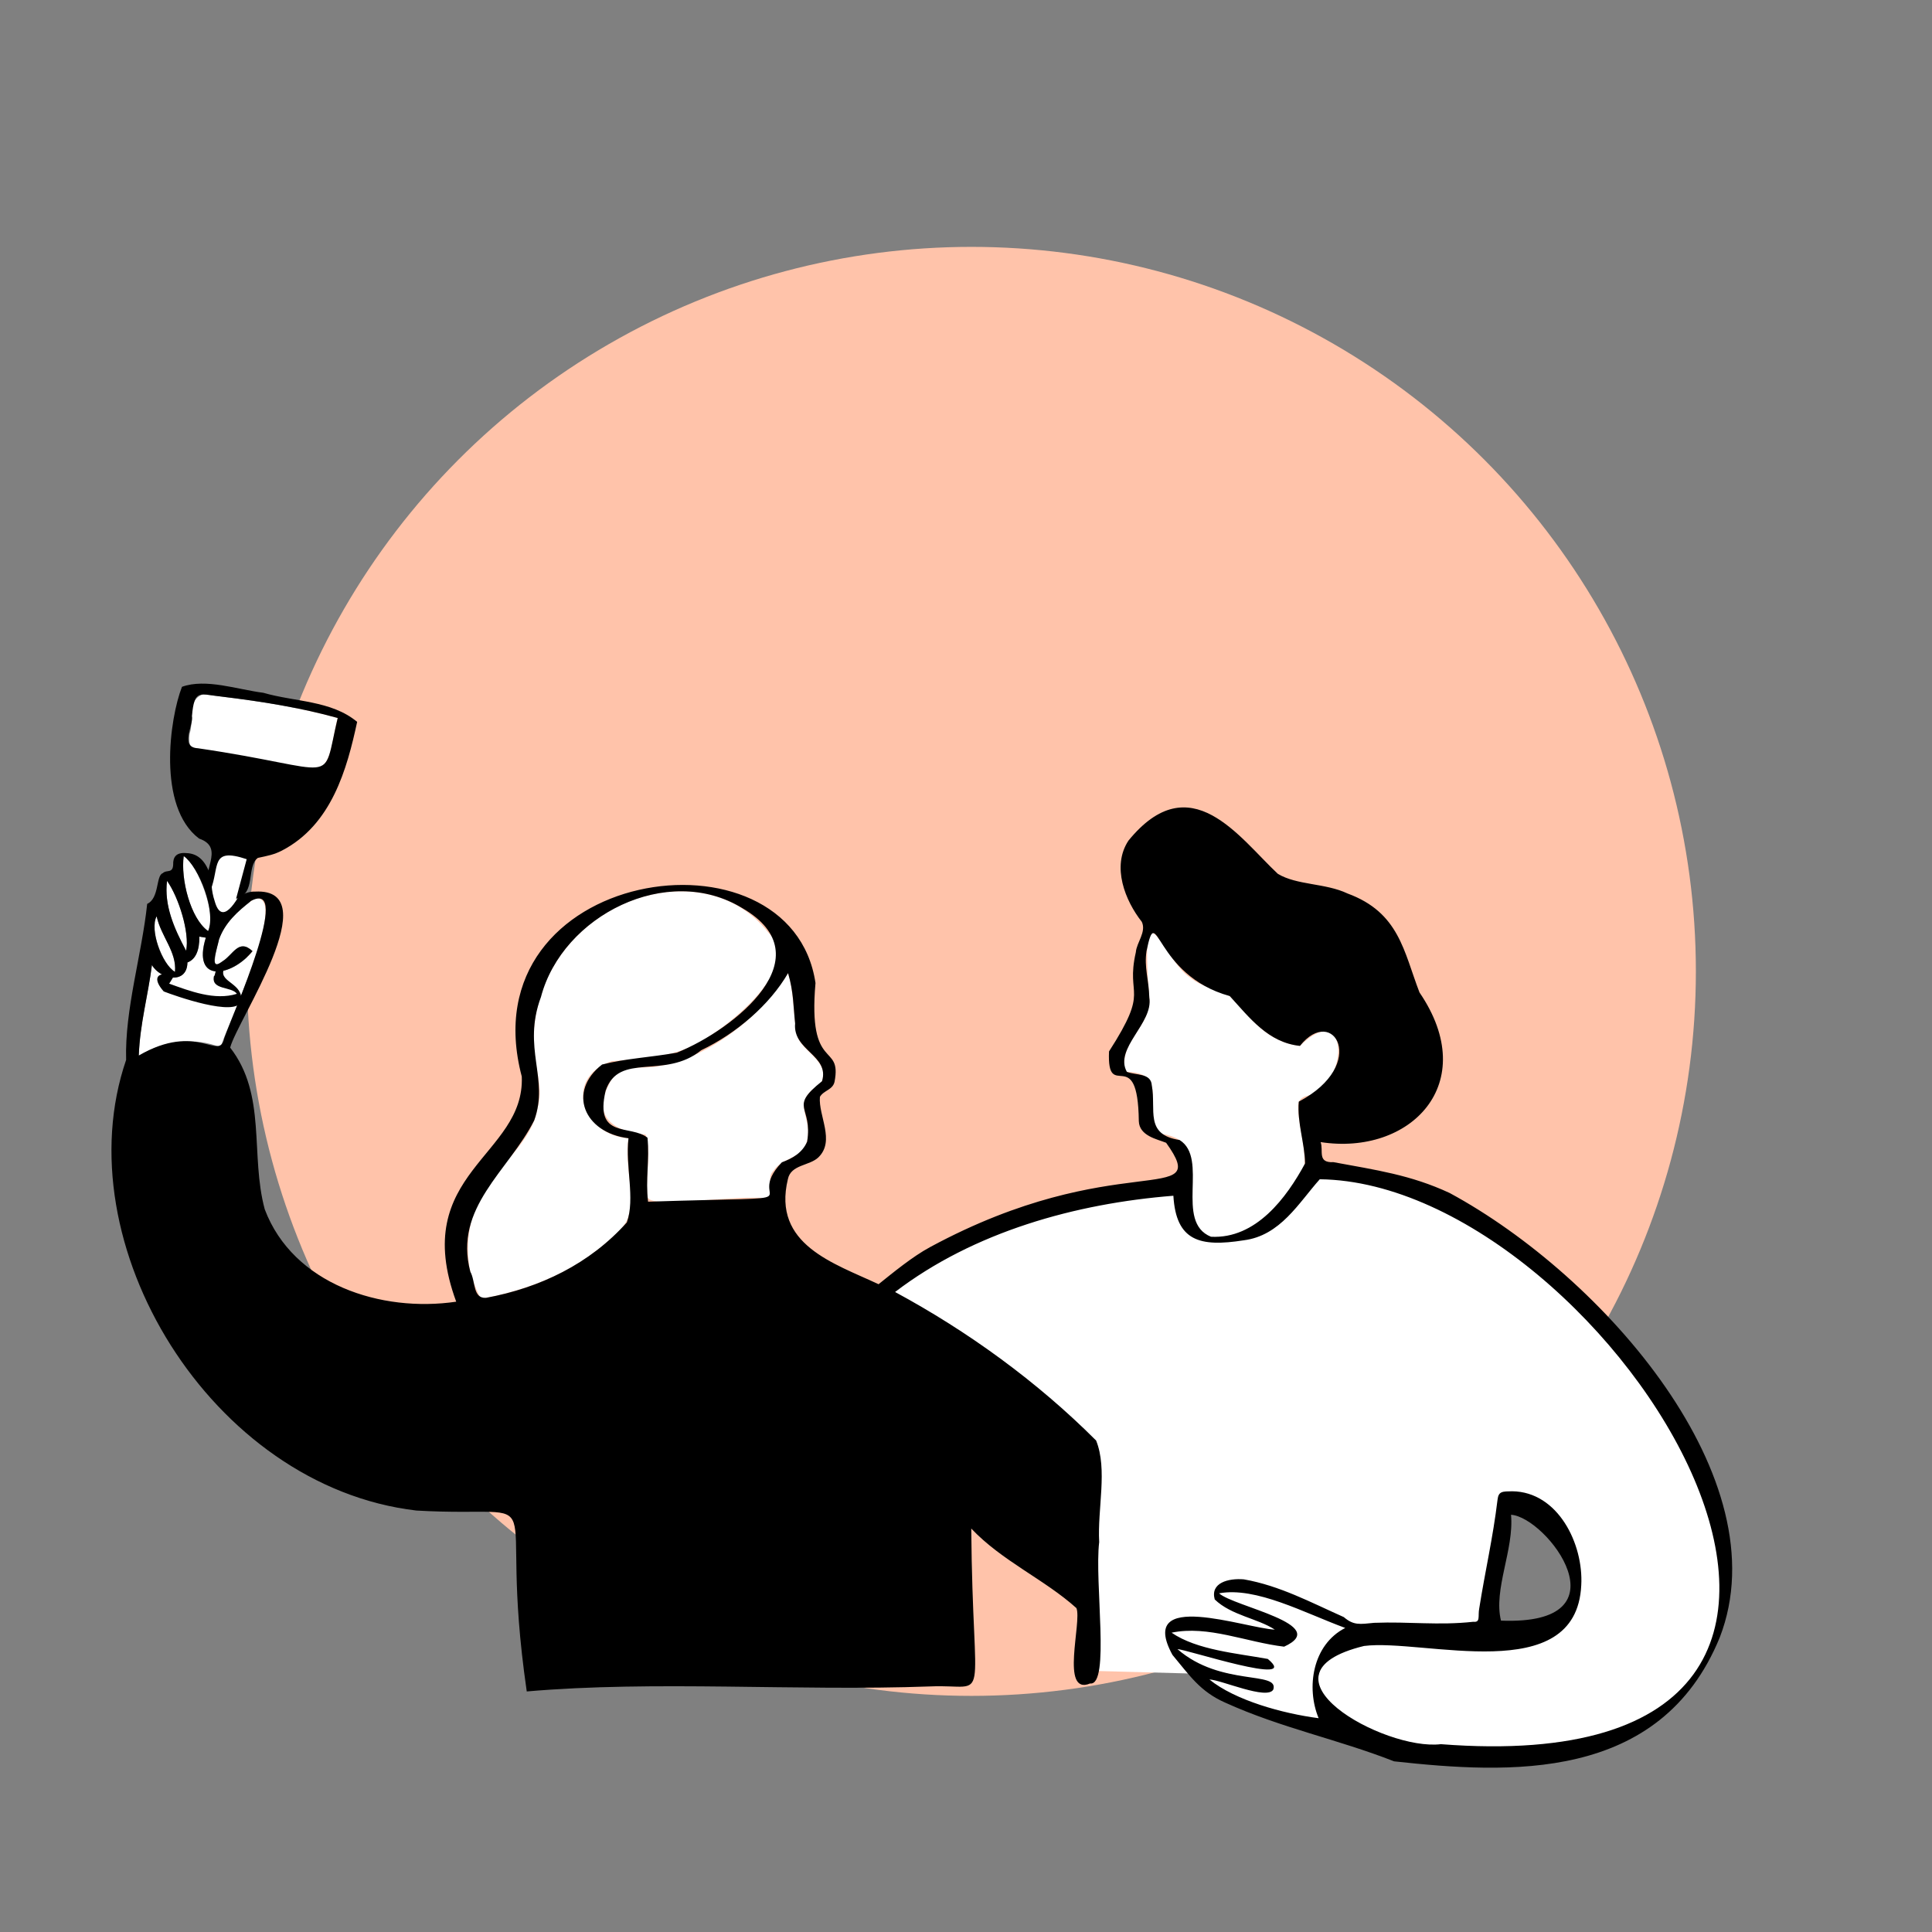 <svg width="260" height="260" viewBox="0 0 260 260" fill="none" xmlns="http://www.w3.org/2000/svg">
<rect x="0" y="0" width="260" height="260" fill="#808080" stroke="none"/>
<circle cx="130.723" cy="130.723" r="97.5" fill="#FFC3AA"/>
<g clip-path="url(#clip0_5423_1551)">
<path d="M84.581 153.182C83.871 157.681 86.319 162.53 83.547 165.391C78.367 170.748 72.025 173.411 64.75 174.801C64.133 173.762 63.47 172.049 63.163 170.558C61.547 158.764 71.235 156.216 72.355 149.046C73.107 146.485 72.072 143.893 71.813 141.037C71.109 122.415 93.85 113.314 103.388 125.491C108.256 130.281 97.749 138.176 94.697 139.947C90.957 142.26 86.883 142.43 82.282 142.814C75.677 145.128 78.399 152.78 84.581 153.182Z" fill="white"/>
<path d="M174.943 140.752C181.629 134.172 181.736 146.154 175.679 147.536C175.007 147.825 174.738 148.111 174.686 148.815C174.738 151.693 175.708 154.17 175.533 156.96C172.822 161.545 168.079 167.566 162.303 166.202C157.696 162.271 163.986 153.625 156.232 152.582C153.41 149.802 157.675 144.394 151.646 144.241C151.301 144.023 151.289 143.685 151.288 143.004C151.466 139.56 154.879 137.795 154.671 134.246C153.379 117.867 156.46 129.153 160.171 131.566C161.84 132.902 163.586 132.985 165.496 134.046C168.435 137.079 170.387 140.197 174.943 140.752L174.943 140.752Z" fill="white"/>
<path d="M106.054 130.957C106.869 133.448 106.697 136.497 107.294 139.424C107.922 141.592 111.961 142.937 110.444 145.851C105.946 148.574 109.805 150.374 108.442 154.031C107.691 155.952 105.167 155.841 104.093 157.562C102.873 158.651 104.664 161.126 102.872 161.211C96.832 160.9 86.676 162.894 87.113 160.801C86.834 158.331 87.703 154.927 86.882 152.695C82.514 152.269 79.663 150.237 81.962 145.91C83.108 143.374 85.218 143.767 87.868 143.607C95.457 142.6 102.56 136.537 106.054 130.957Z" fill="white"/>
<path d="M25.224 129.524C26.306 129.115 26.843 127.956 26.834 126.048C27.108 126.092 27.368 126.135 27.701 126.189C25.77 132.107 31.059 131.676 33.988 127.999C31.99 126.245 31.491 128.532 29.563 129.605C28.436 130.542 29.062 128.268 29.325 126.899C30.135 124.112 31.914 122.72 34.245 120.905C39.27 120.164 29.961 139.253 29.704 140.945C26.224 139.57 22.29 139.966 18.677 142.056C18.831 137.778 19.942 133.894 20.446 129.87C21.454 131.661 25.114 132.686 25.224 129.524Z" fill="white"/>
<path d="M162.755 226.017C164.705 226.19 172.158 229.351 171.368 226.713C167.702 224.985 162 225.439 158.463 221.937C161.007 222.137 172.416 226.583 171.462 223.807C167.631 221.864 161.574 222.738 157.664 219.718C162.604 218.556 168.141 221.335 173.479 221.556C178.144 217.929 165.753 216.292 164.056 214.42C169.836 213.628 175.487 217.133 181.036 219.081C176.833 221.342 175.601 226.804 177.456 231.226C172.699 230.584 166.323 228.907 162.755 226.017Z" fill="white"/>
<path d="M177.721 231.429L177.433 231.39C172.613 230.739 166.198 229.02 162.649 226.145L162.228 225.804L162.769 225.852C163.349 225.904 164.365 226.201 165.54 226.545C167.64 227.16 170.517 228.002 171.144 227.378C171.262 227.26 171.29 227.081 171.227 226.83C169.897 226.217 168.304 225.887 166.619 225.537C163.661 224.924 160.602 224.289 158.345 222.054L158.024 221.737L158.476 221.772C159.297 221.837 160.971 222.319 162.908 222.878C166.131 223.808 170.546 225.081 171.267 224.332C171.3 224.297 171.399 224.195 171.323 223.923C169.718 223.127 167.735 222.821 165.637 222.497C162.783 222.057 159.832 221.602 157.561 219.849L157.287 219.637L157.625 219.557C160.638 218.848 163.925 219.599 167.102 220.326C169.184 220.802 171.335 221.293 173.423 221.388C174.115 220.838 174.424 220.314 174.342 219.831C174.11 218.46 170.978 217.39 168.216 216.446C166.235 215.769 164.524 215.184 163.932 214.531L163.721 214.299L164.033 214.256C168.367 213.662 172.647 215.466 176.785 217.211C178.201 217.807 179.664 218.424 181.091 218.925L181.445 219.049L181.115 219.226C177.221 221.321 175.681 226.564 177.609 231.162L177.721 231.428L177.721 231.429ZM163.395 226.298C166.9 228.83 172.691 230.384 177.194 231.023C175.419 226.462 176.904 221.354 180.64 219.116C179.312 218.635 177.963 218.067 176.655 217.515C172.677 215.838 168.568 214.104 164.446 214.54C165.171 215.055 166.709 215.581 168.324 216.133C171.314 217.155 174.406 218.211 174.671 219.776C174.776 220.399 174.41 221.042 173.581 221.686L173.533 221.724L173.471 221.721C171.333 221.633 169.144 221.132 167.027 220.648C163.874 219.928 160.889 219.245 158.057 219.803C160.221 221.328 162.998 221.756 165.688 222.171C167.841 222.503 169.874 222.816 171.537 223.66L171.597 223.69L171.619 223.754C171.735 224.092 171.698 224.363 171.508 224.56C170.709 225.391 167.401 224.519 162.815 223.196C161.244 222.743 159.848 222.34 158.961 222.175C161.109 224.057 163.942 224.645 166.687 225.214C168.421 225.574 170.059 225.913 171.439 226.564L171.506 226.596L171.527 226.666C171.649 227.075 171.6 227.393 171.38 227.612C170.612 228.375 167.867 227.572 165.446 226.862C164.686 226.64 163.956 226.426 163.395 226.298L163.395 226.298Z" fill="white"/>
<path d="M28.008 125.301C25.51 123.411 24.338 118.353 24.723 115.204C26.708 116.365 29.244 123.52 28.008 125.301Z" fill="white"/>
<path d="M25.047 127.951C23.591 125.136 22.05 122.128 22.479 118.539C23.971 120.475 25.648 125.945 25.047 127.951Z" fill="white"/>
<path d="M21.081 123.316C21.546 125.718 23.826 128.141 23.549 130.793C21.819 129.818 20.016 124.702 21.081 123.316Z" fill="white"/>
<path d="M145.445 224.818V196.212L115.057 177.555L122.733 170.559L139.65 162.786L169.35 157.033H181.036L192.594 160.92L205.909 169.16L215.62 178.177L226.585 193.102L232.068 208.338L231.52 218.716L228.935 224.818L222.474 231.6L215.013 234.574L200.622 236.614L181.036 233.524L177.831 229.735L177.126 226.528L178.477 221.864L186.936 219.241L203.97 219.474L210.256 217.783L211.665 214.306L212.135 210.67L208.258 203.557L203.559 201.867L199.976 218.12L199.917 220.523L161.384 225.246L145.445 224.818Z" fill="white"/>
<path d="M171.558 219.306C169.223 217.783 165.697 217.395 163.473 215.246C162.849 212.996 165.321 212.37 167.389 212.542C172.197 213.382 176.386 215.636 180.844 217.622C182.168 218.758 182.993 218.586 184.938 218.392C189.677 218.208 193.531 218.771 198.28 218.251C199.275 218.371 198.864 217.467 199.07 216.447C199.867 211.388 200.902 207.045 201.533 201.82C201.664 200.657 202.222 200.714 203.518 200.689C209.68 200.766 213.114 207.789 212.798 213.339C212.132 227.177 191.524 220.479 183.563 221.508C167.879 225.34 186.272 235.652 193.902 234.723C267.521 240.44 216.603 159.149 177.609 158.7C174.78 161.86 172.307 166.302 167.36 166.916C161.461 167.847 158.269 167.015 157.908 160.918C144.757 161.959 131.079 165.757 120.455 173.871C130.253 179.166 139.548 185.893 147.51 193.859C149.079 197.75 147.674 203.042 147.924 207.525C147.265 212.921 149.429 226.881 146.702 226.556C142.629 228.236 145.623 218.258 144.862 216.413C140.604 212.571 134.826 210.068 130.707 205.703C130.909 230.555 133.462 226.592 125.207 226.951C107.104 227.61 88.216 226.125 70.888 227.628C66.669 198.535 75.387 204.385 56.039 203.283C28.425 200.047 8.493 167.375 16.973 142.636C16.779 135.844 19.087 128.478 19.807 121.638C21.474 120.882 20.962 117.799 21.914 117.505C22.394 116.995 23.253 117.604 23.306 116.354C23.268 115.374 23.69 114.679 25.072 114.806C28.579 114.902 28.545 119.772 29.912 122.615C31.012 121.676 32.444 119.912 34.351 119.986C44.072 119.507 31.937 137.274 30.973 140.98C35.93 147.349 33.642 155.384 35.629 162.746C39.455 172.86 51.313 176.664 61.395 175.175C54.997 157.792 70.674 155.597 70.218 144.874C62.781 116.694 106.483 110.276 109.745 132.291C108.686 144.408 113.342 140.181 112.31 145.577C112.069 146.687 110.842 146.728 110.339 147.614C110.122 150.169 112.412 153.51 110.155 155.734C108.968 156.907 106.43 156.7 106.03 158.685C103.893 167.51 112.262 170.017 118.233 172.825C120.149 171.293 122.772 169.121 125.161 167.833C150.189 154.303 163.284 162.66 156.934 153.791C155.707 153.298 153.317 152.862 153.257 150.872C153.125 140.191 148.937 148.544 149.248 141.495C154.828 132.839 151.443 134.362 152.857 128.142C152.953 126.85 154.297 125.423 153.663 124.059C151.422 121.222 149.569 116.619 151.856 113.135C160.193 102.911 166.763 112.731 171.963 117.594C174.525 119.145 178.36 118.824 181.348 120.243C188.31 122.807 188.903 128.042 191.029 133.558C199.414 145.852 189.754 155.562 177.722 153.698C178.148 154.844 177.218 156.514 179.455 156.398C185.118 157.451 189.831 158.094 195.097 160.553C215.802 171.762 239.672 199.025 231.445 220.34C223.442 239.95 202.939 238.699 187.614 237.034C179.981 234.045 172.44 232.559 164.901 229.141C161.506 227.648 160.088 225.466 157.786 222.711C152.897 213.756 167.654 219.147 171.558 219.306ZM84.581 153.182C78.578 152.431 76.309 146.923 81.025 143.259C84.245 142.439 87.508 142.296 91.083 141.667C98.948 138.481 111.065 128.7 99.899 122.214C89.84 116.057 75.684 123.223 72.803 134.162C70.23 141.078 73.933 145.125 71.894 150.772C68.447 157.591 61.014 162.492 63.294 171.141C64.016 172.421 63.602 174.777 65.409 174.656C72.642 173.327 79.381 170.082 84.359 164.505C85.503 161.279 84.133 156.953 84.581 153.182L84.581 153.182ZM174.942 140.752C170.692 140.309 168.181 136.999 165.496 134.046C155.219 131.214 155.752 120.956 154.293 127.996C153.957 130.186 154.602 131.807 154.67 134.246C155.248 137.691 149.897 141.073 151.646 144.241C152.866 144.739 154.891 144.362 155.006 146.063C155.613 149.358 153.99 152.687 158.737 153.415C162.74 155.888 158.016 164.437 162.967 166.436C169.034 166.757 173.156 161.155 175.633 156.565C175.595 153.874 174.536 151.072 174.786 148.255C184.268 143.241 179.42 135.101 174.942 140.752ZM106.054 130.957C103.611 135.192 99.118 139.068 94.376 141.329C89.433 145.348 83.296 141.509 81.502 146.789C79.964 153.34 84.862 151.279 87.136 153.11C87.432 156.075 86.851 158.719 87.215 161.717C112.04 160.919 99.576 162.325 105.222 156.418C106.693 155.88 107.984 155.114 108.624 153.633C109.404 148.745 106.047 149.144 110.628 145.501C111.669 142.013 106.665 141.382 107.003 137.731C106.752 135.325 106.802 133.507 106.054 130.958V130.957ZM25.224 129.524C25.199 132.504 21.599 131.846 20.446 129.869C19.941 133.893 18.831 137.778 18.677 142.056C26.558 137.454 29.509 142.904 30.179 139.717C31.243 136.646 39.464 118.253 33.779 121.24C32.021 122.621 30.293 124.162 29.478 126.407C29.334 127.399 27.916 130.985 30.012 129.324C31.32 128.552 32.123 126.237 33.988 127.999C31.195 131.419 25.8 132.478 27.701 126.188C27.368 126.134 27.108 126.092 26.834 126.047C26.843 127.956 26.306 129.115 25.224 129.524L25.224 129.524ZM162.754 226.017C166.218 228.831 172.612 230.596 177.455 231.227C175.76 227.138 176.609 221.341 181.036 219.082C175.518 217.054 169.049 213.512 164.056 214.421C166.004 216.207 179.279 218.651 172.81 221.601C167.73 221.005 162.578 218.695 157.664 219.719C161.086 222.063 166.444 222.489 170.615 223.253C175.251 227.106 159.481 221.902 158.463 221.937C164.306 227.01 172.159 224.819 171.357 227.368C170.546 228.842 164.318 226.058 162.755 226.017L162.754 226.017ZM203.348 203.85C203.776 208.522 200.949 213.912 201.997 218.097C219.333 218.782 208.166 204.167 203.348 203.85ZM28.008 125.301C29.107 122.618 26.803 116.721 24.723 115.204C24.286 118.21 25.639 123.662 28.008 125.301ZM25.047 127.951C25.518 125.427 24.081 120.845 22.479 118.539C22.069 121.773 23.413 124.931 25.047 127.951ZM21.081 123.316C20.13 125.136 21.743 129.707 23.549 130.793C23.804 128.077 21.721 126.156 21.081 123.316Z" fill="black"/>
<path d="M45.447 96.625C44.813 98.622 44.832 101.948 43.153 103.427C41.688 103.154 38.624 106.863 35.427 111.477C33.327 114.164 33.536 116.337 33.131 118.633C31.767 121.683 29.832 124.576 28.904 121.312C27.881 118.208 28.917 116.328 29.358 113.661C29.615 109.94 29.091 105.053 28.25 102.652C27.463 99.182 25.119 102.385 25.517 98.741C26.156 96.938 25.083 94.21 27.329 93.439C33.158 94.131 39.547 94.957 45.447 96.625Z" fill="white"/>
<path d="M31.773 120.945C32.255 119.145 32.716 117.427 33.199 115.627C28.264 113.977 29.591 116.626 28.334 119.808C26.68 117.52 30.507 114.138 26.792 112.851C21.121 108.575 22.838 96.632 24.489 92.428C27.689 91.263 31.981 92.798 35.429 93.23C39.674 94.466 44.582 94.245 48.064 97.147C46.7 103.484 44.635 111.01 37.911 114.483C36.862 115.017 36.061 115.161 34.704 115.452C33.103 116.605 34.513 120.312 31.773 120.945ZM45.446 96.625C40.442 95.239 35.265 94.402 29.894 93.754C26.921 93.444 26.153 92.623 25.833 96.366C26.083 97.559 24.13 100.567 26.629 100.695C46.069 103.536 43.197 106.072 45.446 96.625Z" fill="black"/>
<path d="M23.432 131.323C23.273 131.533 22.92 132.174 22.767 132.375C25.525 133.367 28.905 134.682 31.881 133.742C31.163 132.719 28.387 133.275 28.789 131.371C29.079 131.272 28.819 129.616 30.085 130.571C29.567 132.172 32.764 132.36 32.456 134.727C31.826 136.956 23.456 133.981 22.035 133.424C20.498 131.708 21 130.608 23.432 131.323Z" fill="black"/>
</g>
<defs>
<clipPath id="clip0_5423_1551">
<rect width="218.11" height="145.89" fill="white" transform="translate(15 92)"/>
</clipPath>
</defs>
</svg>
